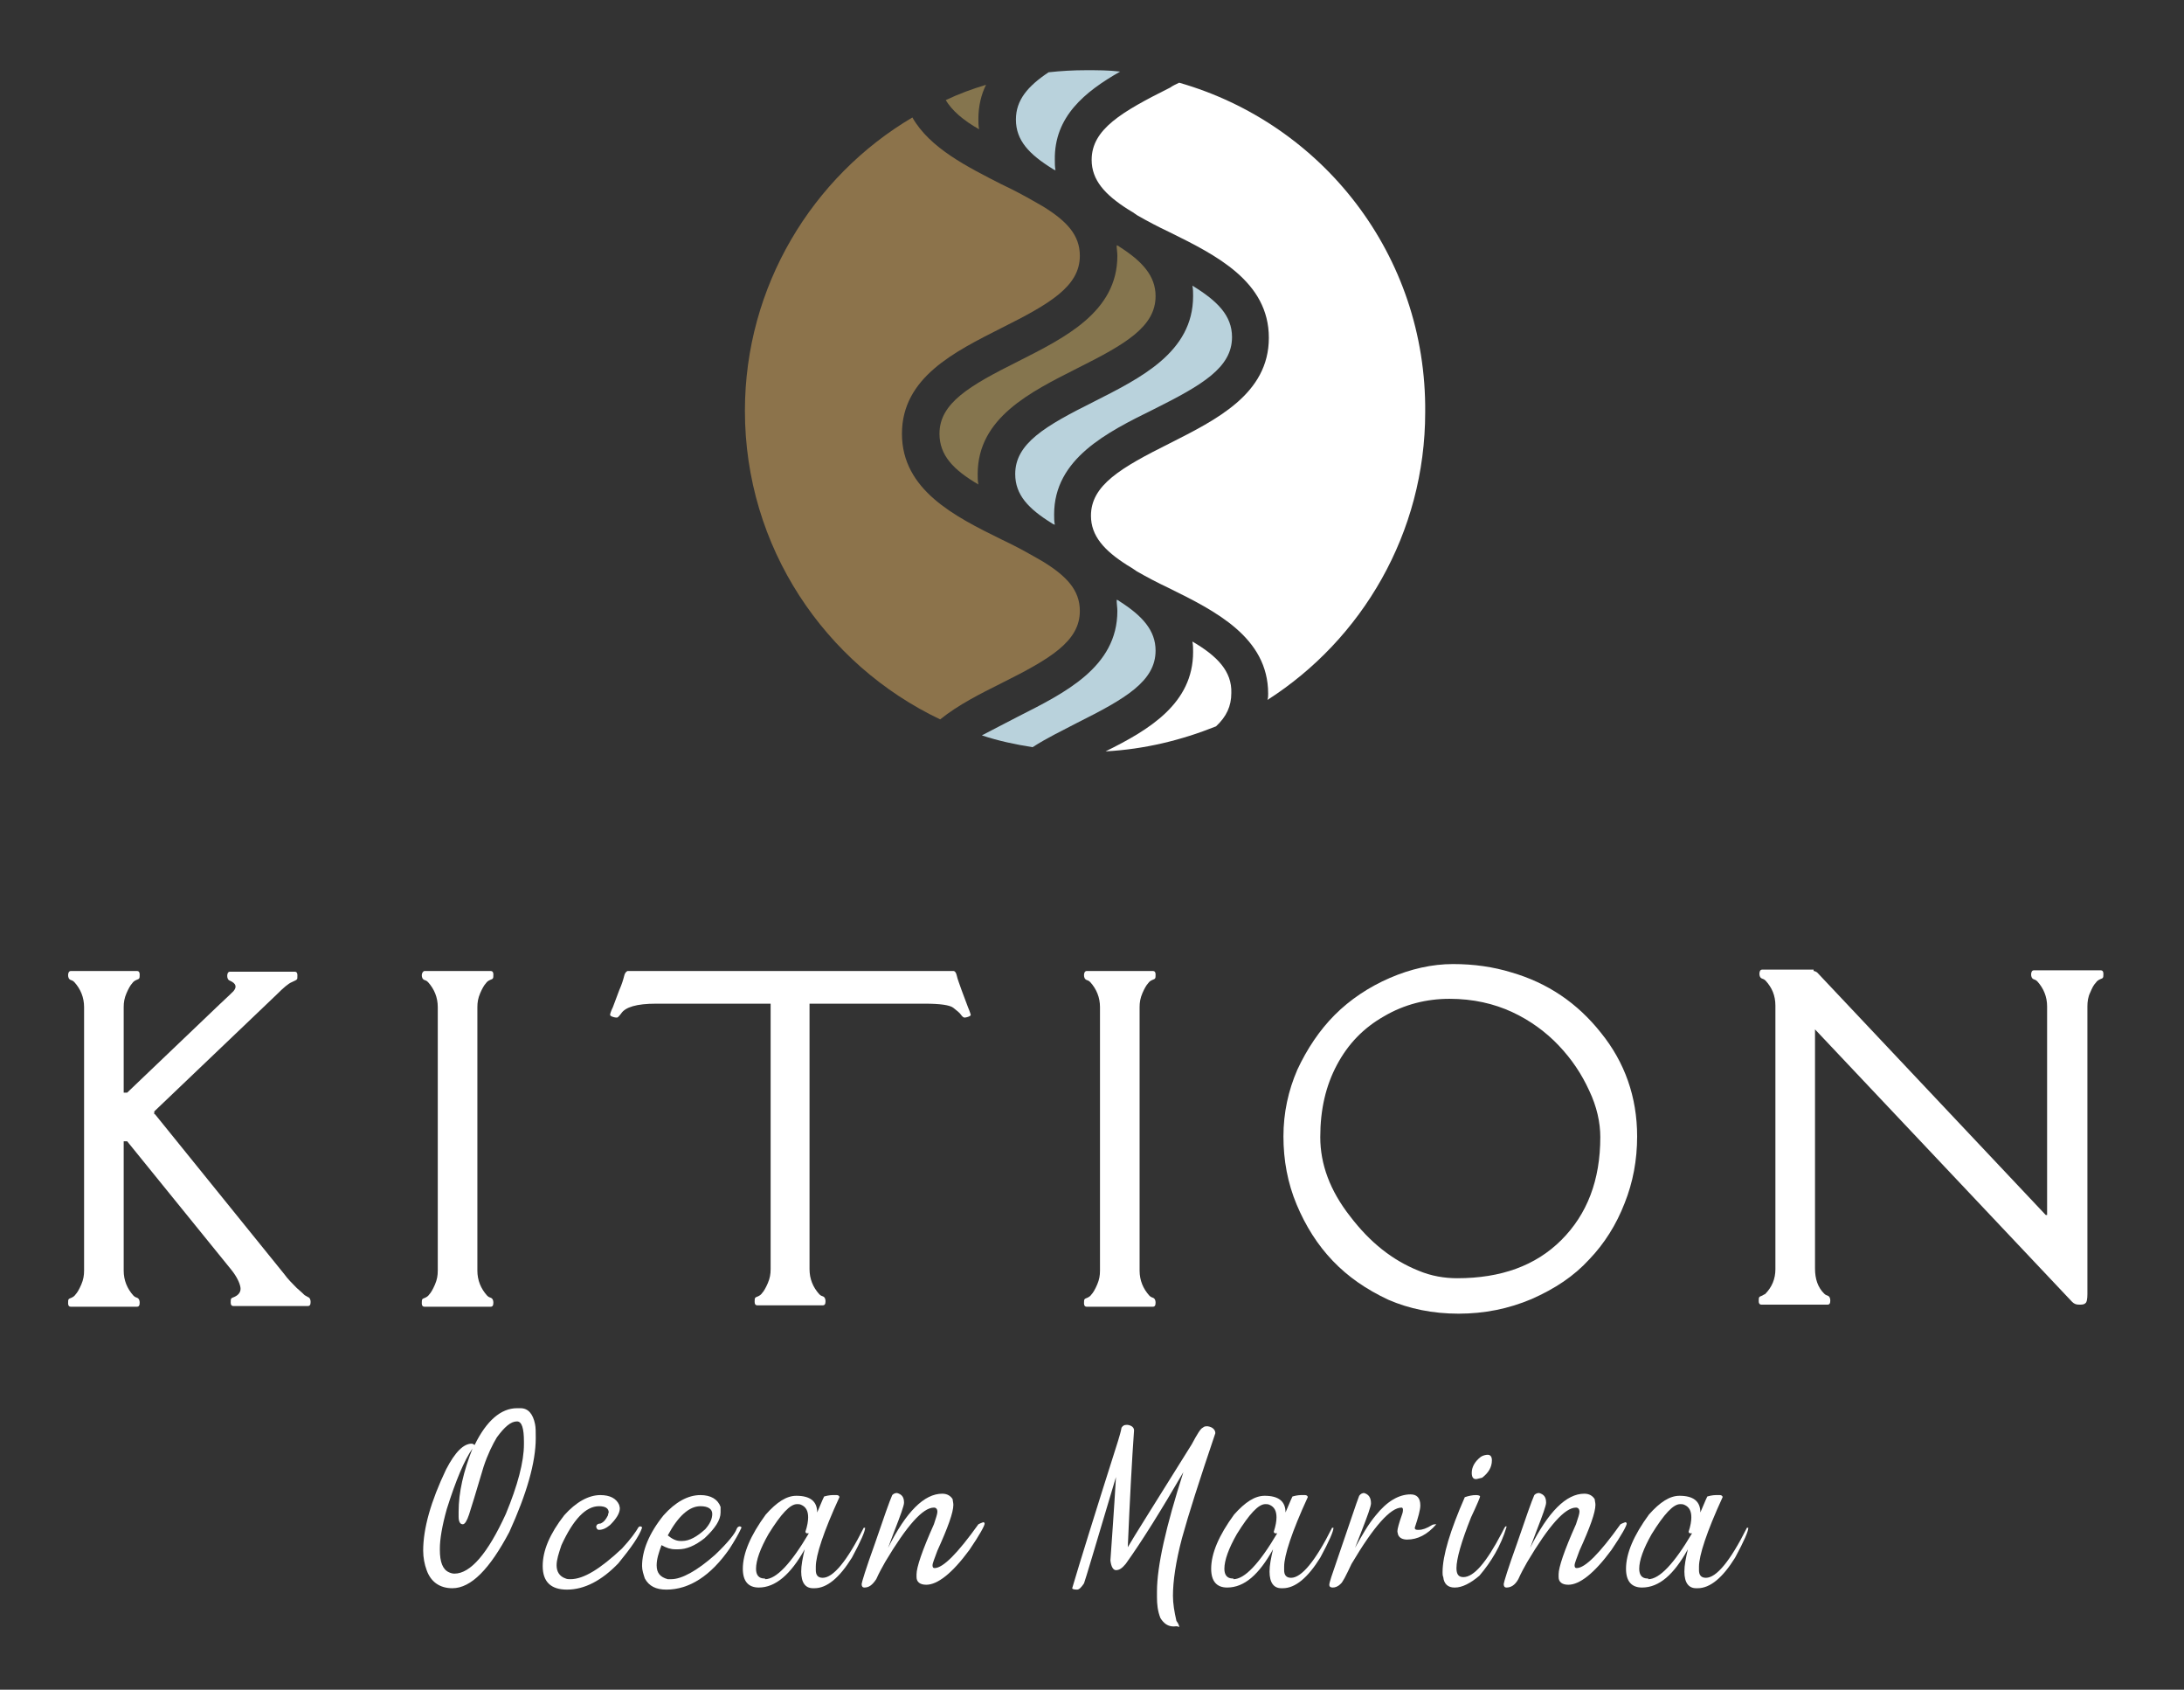 <?xml version="1.0" encoding="utf-8"?>
<!-- Generator: Adobe Illustrator 24.0.1, SVG Export Plug-In . SVG Version: 6.00 Build 0)  -->
<svg version="1.1" id="Layer_1" xmlns="http://www.w3.org/2000/svg" xmlns:xlink="http://www.w3.org/1999/xlink" x="0px" y="0px"
	 viewBox="0 0 314.3 243.1" style="enable-background:new 0 0 314.3 243.1;" xml:space="preserve">
<rect x="0" y="0" width="314.3" height="243.1" fill="#333333" stroke="none"/>
<style type="text/css">
	.st0{fill:#B9D2DC;}
	.st1{fill:#85754E;}
	.st2{fill:#FFFFFF;}
	.st3{fill:#8C734B;}
</style>
<g>
	<g>
		<path class="st0" d="M160.8,87.9c0,8.1-7.6,11.8-14.3,15.2c-1.9,1-3.7,1.9-5.2,2.7c2.4,0.8,4.8,1.3,7.3,1.7c2-1.3,4.3-2.4,6.4-3.5
			c7-3.5,11.3-6,11.3-10.4c0-2.9-1.9-5-5.2-7.1c-0.1-0.1-0.3-0.2-0.4-0.2C160.7,86.9,160.8,87.4,160.8,87.9z"/>
		<path class="st1" d="M160.8,36.8c0,8.1-7.6,11.8-14.3,15.2c-7,3.5-11.3,6-11.3,10.4c0,3.1,2,5.2,5.6,7.3c-0.1-0.5-0.1-1-0.1-1.5
			c0-8.1,7.6-11.8,14.3-15.2c7-3.5,11.3-6,11.3-10.4c0-2.9-1.9-5-5.2-7.1c-0.1-0.1-0.3-0.2-0.4-0.2
			C160.7,35.8,160.8,36.3,160.8,36.8z"/>
		<path class="st0" d="M166,58.9c7-3.5,11.3-6,11.3-10.4c0-3.1-2.1-5.2-5.7-7.4c0.1,0.5,0.1,1,0.1,1.5c0,8.1-7.6,11.8-14.3,15.2
			c-7,3.5-11.3,6-11.3,10.4c0,3,1.9,5,5.3,7.1c0.1,0.1,0.2,0.1,0.4,0.2c-0.1-0.5-0.1-1-0.1-1.5C151.7,66,159.3,62.2,166,58.9z"/>
		<path class="st2" d="M171.6,92.3c0.1,0.5,0.1,1,0.1,1.5c0,7.4-6.3,11.2-12.6,14.3c5.6-0.3,10.9-1.6,15.9-3.6
			c1.5-1.4,2.2-2.9,2.2-4.8C177.3,96.6,175.2,94.4,171.6,92.3z"/>
		<path class="st3" d="M144.1,98.3c7-3.5,11.3-6,11.3-10.4c0-3-1.9-5-5.3-7.1c-0.5-0.3-0.9-0.5-1.4-0.8c-1.4-0.8-2.9-1.6-4.6-2.4
			c-6.7-3.3-14.3-7.1-14.3-15.2c0-8.1,7.6-11.8,14.3-15.2c7-3.5,11.3-6,11.3-10.4c0-3-1.9-5-5.3-7.1c-0.5-0.3-0.9-0.5-1.4-0.8
			c-1.4-0.8-2.9-1.6-4.6-2.4c-4.9-2.5-10.3-5.2-12.8-9.6c-14.4,8.5-24.1,24.3-24.1,42.2c0,19.6,11.5,36.5,28.1,44.4
			C137.9,101.4,141.1,99.8,144.1,98.3z"/>
		<path class="st0" d="M161.2,10.3c-1.6-0.2-3.3-0.2-4.9-0.2c-1.8,0-3.6,0.1-5.4,0.3c-3,2-4.7,4-4.7,6.8c0,3,1.9,5,5.3,7.1
			c0.1,0.1,0.2,0.1,0.4,0.2c-0.1-0.5-0.1-1-0.1-1.5C151.7,16.8,156.1,13.2,161.2,10.3z"/>
		<path class="st2" d="M169.7,11.9c-0.4,0.2-0.9,0.4-1.3,0.7c-7,3.5-11.3,6-11.3,10.4c0,2.9,1.9,5,5.2,7.1c0.5,0.3,1,0.6,1.4,0.9
			c1.4,0.8,2.9,1.6,4.6,2.4c6.7,3.3,14.3,7.1,14.3,15.2c0,8.1-7.6,11.8-14.3,15.2c-7,3.5-11.3,6-11.3,10.4c0,2.9,1.9,5,5.2,7.1
			c0.5,0.3,1,0.6,1.4,0.9c1.4,0.8,2.9,1.6,4.6,2.4c6.7,3.3,14.3,7.1,14.3,15.2c0,0.3,0,0.6-0.1,0.9c13.6-8.7,22.7-24,22.7-41.4
			C205.3,36.7,190.3,17.8,169.7,11.9z"/>
		<path class="st1" d="M140.9,18.6c-0.1-0.5-0.1-1-0.1-1.5c0-1.8,0.4-3.5,1.1-4.9c-2,0.6-3.9,1.3-5.8,2.2
			C137,15.9,138.6,17.3,140.9,18.6z"/>
	</g>
	<g>
		<path class="st2" d="M65.1,228.5c-1.8,0-3.1-0.9-3.7-2.6c-0.3-0.8-0.5-1.8-0.5-2.8c0-3.2,1.1-7.1,3.3-11.7
			c1.3-2.5,2.5-3.7,3.7-3.7c0.1,0,0.3,0.1,0.4,0.2c1.7-3.5,3.8-5.3,6.1-5.3h0.5c1.1,0,1.8,0.8,2.1,2.3c0.1,0.5,0.1,1.1,0.1,2
			c0,3.5-1.3,8-3.8,13.5C70.5,225.7,67.8,228.5,65.1,228.5z M65.4,226.4c2.3,0,4.8-2.9,7.4-8.6c1.7-4.1,2.6-7.5,2.6-10v-0.4
			c0-1.9-0.3-2.9-1-2.9c-0.9,0-1.8,0.8-2.9,2.3c-0.6,1-1.3,2.4-1.9,4.2c-1.1,3.7-1.8,6-2.1,6.9c-0.3,0.9-0.6,1.4-0.9,1.4
			c-0.4,0-0.6-0.4-0.6-1.1v-0.7c0-2.8,0.7-5.8,2-9.1c0,0,0,0,0,0c-1.2,1.7-2.4,4.6-3.7,8.7c-0.7,2.5-1,4.4-1,5.7c0,0.1,0,0.2,0,0.2
			c0,1.7,0.4,2.8,1.3,3.2C64.8,226.3,65.1,226.4,65.4,226.4z"/>
		<path class="st2" d="M81.6,228.7c-2.3,0-3.5-1.1-3.5-3.4c0-2.2,1-4.6,3.1-7.3c1.7-1.9,3.5-2.9,5.2-2.9c1.4,0,2.3,0.5,2.7,1.4
			c0,0.1,0.1,0.3,0.1,0.5c0,0.7-0.5,1.5-1.4,2.4c-0.6,0.5-1.1,0.7-1.6,0.7c-0.2,0-0.3-0.1-0.4-0.4c0-0.3,0.2-0.5,0.6-0.5
			c0.5-0.2,0.8-0.6,1.1-1.2c0-0.2,0.1-0.4,0.1-0.4c0-0.6-0.5-0.9-1.4-0.9c-1.9,0-3.7,1.9-5.4,5.6c-0.4,1.2-0.7,2.1-0.7,2.9
			c0,0.9,0.4,1.6,1.3,1.9c0.2,0.1,0.5,0.1,0.7,0.1c1.9,0,4.3-1.5,7.4-4.4c1.3-1.4,2-2.4,2.4-3.1l0.2-0.1c0.2,0,0.3,0.1,0.3,0.2
			c-0.4,1.2-1.6,2.9-3.4,5.1C86.6,227.4,84.1,228.7,81.6,228.7z"/>
		<path class="st2" d="M95.9,228.7c-1.5,0-2.5-0.5-3.1-1.6c-0.2-0.6-0.4-1.2-0.4-1.8c0-2.2,1-4.7,3.1-7.3c1.7-1.9,3.5-2.9,5.3-2.9
			c1.5,0,2.5,0.6,2.9,1.7c0,0.1,0,0.4,0,0.8c0,1.1-0.8,2.3-2.3,3.7c-1.4,1.1-2.6,1.6-3.8,1.6h-0.4c-0.7,0-1.3-0.2-2-0.6
			c-0.4,1.1-0.7,2-0.7,2.9c0,1.1,0.5,1.7,1.6,2c0.2,0,0.3,0,0.5,0c1.5,0,3.7-1.2,6.3-3.5c1.9-1.8,2.9-3.1,3.1-3.7
			c0.1-0.3,0.3-0.4,0.5-0.4c0.2,0.1,0.2,0.1,0.2,0.2c-0.4,0.9-1,1.9-1.7,3C102.3,226.7,99.2,228.7,95.9,228.7z M98.2,221.7
			c1,0,2.1-0.6,3.3-1.7c0.7-0.8,1-1.5,1-2.2s-0.6-1.1-1.7-1.1c-1.6,0-3.2,1.4-4.7,4.2c0.6,0.5,1.2,0.8,1.8,0.8H98.2z"/>
		<path class="st2" d="M109.2,228.4c-1.5,0-2.3-0.9-2.3-2.7c0-2.2,1.1-4.8,3.3-7.8c1.6-1.8,3-2.7,4.4-2.7c2,0,3,0.8,3,2.4h0
			c0.4-0.9,0.7-1.7,1-2.3c0.7-0.2,1.1-0.2,1.4-0.2h0.4c0.2,0,0.4,0.1,0.4,0.3c-2.3,5-3.4,8.4-3.4,10v0.5c0,0.7,0.3,1.1,1,1.1
			c1.5,0,3.5-2.4,5.9-7.2l0.2,0c0,0.5-0.6,1.9-1.9,4.3c-1.8,2.9-3.6,4.4-5.4,4.4h-0.2c-1.1,0-1.7-0.8-1.7-2.4c0-0.9,0.2-1.9,0.5-3.2
			c0,0,0,0,0,0C113.8,226.5,111.6,228.4,109.2,228.4z M110.1,227.2c1.6,0,3.7-2.2,6.3-6.6l-0.3,0c-0.1,0-0.1-0.1-0.2-0.2
			c0.3-0.9,0.4-1.6,0.4-2.1c0-0.9-0.3-1.5-1-1.8c-0.2-0.1-0.4-0.1-0.6-0.1c-1,0-2.3,1.4-4.1,4.3c-1.2,2.1-1.8,3.8-1.8,5
			c0,0.9,0.4,1.4,1.2,1.4H110.1z"/>
		<path class="st2" d="M124.4,228.4c-0.3,0-0.4-0.2-0.4-0.5c0-0.2,0.6-2.2,1.9-5.8c1.3-3.8,2.1-6.1,2.5-7c0.2-0.2,0.4-0.3,0.7-0.3
			c0.7,0.2,1,0.6,1,1.4c0,0.4-0.5,1.8-1.4,4.1l-0.9,2.4c0,0,0,0,0,0c2.6-5.2,5.2-7.8,7.8-7.8c0.7,0,1.2,0.3,1.5,0.8
			c0,0.2,0.1,0.5,0.1,0.8c0,1.1-0.8,3.3-2.3,6.6c-0.4,1.1-0.7,1.8-0.7,2.1c0,0.3,0.1,0.4,0.3,0.4c1.2,0,3.3-2.1,6.3-6.3
			c0.2-0.1,0.4-0.2,0.7-0.3c0.1,0,0.2,0.1,0.2,0.2c0,0.3-0.7,1.6-2.2,3.8c-2.5,3.4-4.6,5-6.2,5c-0.9,0-1.4-0.4-1.4-1.1v-0.4
			c0-1,0.8-3.4,2.5-7.2c0.3-0.9,0.5-1.5,0.5-1.8c0-0.4-0.2-0.6-0.5-0.6c-1.6,0-3.9,2.6-7,7.8c-0.4,0.7-0.9,1.6-1.3,2.5
			C125.5,228.1,125,228.4,124.4,228.4z"/>
		<path class="st2" d="M168.9,234c-0.8,0-1.4-0.4-1.9-1.2c-0.4-1-0.5-2-0.5-3v-0.8c0-3.7,1.3-9.4,3.8-17.2c0,0,0,0,0,0
			c-3.2,5.5-6,10-8.3,13.2c-0.5,0.6-0.9,0.9-1.4,0.9c-0.4,0-0.7-0.5-0.8-1.4c0.2-2.9,0.5-6.9,0.8-12c0,0,0,0,0,0
			c-2.9,9.7-4.4,14.8-4.6,15.3c-0.4,0.6-0.7,0.9-1,0.9c-0.5,0-0.7-0.1-0.7-0.2c1-3.4,3.2-10.5,6.6-21.2c0.2-0.7,0.4-1.3,0.5-1.9
			c0.2-0.3,0.4-0.4,0.7-0.4h0.2c0.6,0.1,0.9,0.4,0.9,0.8c-0.3,4.2-0.6,9.8-0.9,16.8c0,0,0,0,0,0c0.8-1.4,3.9-6.3,9.2-14.8
			c0.8-1.5,1.3-2.3,1.6-2.4c0.2-0.2,0.4-0.2,0.7-0.2c0.7,0.1,1.1,0.5,1.1,1c-2.3,6.8-3.9,11.8-4.8,15.1c-0.9,3.4-1.3,6.2-1.3,8.3
			c0,1.1,0.2,2.3,0.5,3.6c0.3,0.4,0.4,0.7,0.4,0.9C169.4,233.9,169.2,234,168.9,234z"/>
		<path class="st2" d="M176.6,228.4c-1.5,0-2.3-0.9-2.3-2.7c0-2.2,1.1-4.8,3.3-7.8c1.6-1.8,3-2.7,4.4-2.7c2,0,3,0.8,3,2.4h0
			c0.4-0.9,0.7-1.7,1-2.3c0.7-0.2,1.1-0.2,1.4-0.2h0.4c0.2,0,0.4,0.1,0.4,0.3c-2.3,5-3.4,8.4-3.4,10v0.5c0,0.7,0.3,1.1,1,1.1
			c1.5,0,3.5-2.4,5.9-7.2l0.2,0c0,0.5-0.6,1.9-1.9,4.3c-1.8,2.9-3.6,4.4-5.4,4.4h-0.2c-1.1,0-1.7-0.8-1.7-2.4c0-0.9,0.2-1.9,0.5-3.2
			c0,0,0,0,0,0C181.2,226.5,179.1,228.4,176.6,228.4z M177.5,227.2c1.6,0,3.7-2.2,6.3-6.6l-0.3,0c-0.1,0-0.1-0.1-0.2-0.2
			c0.3-0.9,0.4-1.6,0.4-2.1c0-0.9-0.3-1.5-1-1.8c-0.2-0.1-0.4-0.1-0.6-0.1c-1,0-2.3,1.4-4.1,4.3c-1.2,2.1-1.8,3.8-1.8,5
			c0,0.9,0.4,1.4,1.2,1.4H177.5z"/>
		<path class="st2" d="M191.8,228.4c-0.3,0-0.5-0.1-0.5-0.4c0-0.3,0.4-1.5,1.1-3.5c1.8-5.2,2.8-8.3,3.2-9.3c0.2-0.3,0.5-0.4,0.7-0.4
			c0.7,0.2,1,0.7,1,1.5c0,0.4-0.5,1.8-1.4,4.1l-0.9,2.3c1-1.8,1.9-3.4,3-4.7c1.6-2,3.3-3,5-3c0.9,0,1.4,0.5,1.4,1.6
			c0,0.6-0.3,1.7-0.8,3.2c0,0.2,0.1,0.3,0.4,0.3h0.2c0.5,0,1.1-0.2,1.9-0.7c0.2-0.1,0.4-0.1,0.5-0.1l0.1,0c-1.3,1.5-2.7,2.2-4.2,2.2
			c-0.6,0-1.1-0.2-1.3-0.7c0-0.1-0.1-0.3-0.1-0.5c0-0.3,0.2-1.1,0.7-2.5c0.1-0.3,0.1-0.5,0.1-0.6c0-0.2-0.1-0.3-0.2-0.3
			c-1.6,0-4,2.7-7.2,8.1c-0.8,1.7-1.3,2.7-1.6,2.9C192.5,228.3,192.1,228.4,191.8,228.4z"/>
		<path class="st2" d="M209.4,228.4h-0.1c-0.9,0-1.5-0.5-1.6-1.5c-0.1-0.2-0.1-0.5-0.1-0.7c0-2.4,1.1-6,3.2-10.8
			c0.6-0.2,1.1-0.3,1.6-0.3c0.4,0,0.6,0.1,0.6,0.2c0,0.1-0.4,1.1-1.3,3c-1.4,3.5-2.1,6-2.1,7.3c0,0.9,0.3,1.3,1,1.3
			c1.5,0,3.3-2.1,5.5-6.3c0.3-0.6,0.5-1,0.6-1h0.1c0,0.1,0,0.1,0,0.1c-0.8,2.7-2.2,5-3.9,7C211.6,227.8,210.4,228.4,209.4,228.4z
			 M212.4,212.8c-0.4,0-0.6-0.3-0.6-0.9c0-0.8,0.4-1.6,1.3-2.3c0.3-0.2,0.7-0.3,1-0.3c0.4,0,0.6,0.3,0.6,0.8c0,1-0.5,1.8-1.4,2.5
			C212.8,212.7,212.6,212.8,212.4,212.8z"/>
		<path class="st2" d="M216.8,228.4c-0.3,0-0.4-0.2-0.4-0.5c0-0.2,0.6-2.2,1.9-5.8c1.3-3.8,2.1-6.1,2.5-7c0.2-0.2,0.4-0.3,0.7-0.3
			c0.7,0.2,1,0.6,1,1.4c0,0.4-0.5,1.8-1.4,4.1l-0.9,2.4c0,0,0,0,0,0c2.6-5.2,5.2-7.8,7.8-7.8c0.7,0,1.2,0.3,1.5,0.8
			c0,0.2,0.1,0.5,0.1,0.8c0,1.1-0.8,3.3-2.3,6.6c-0.4,1.1-0.7,1.8-0.7,2.1c0,0.3,0.1,0.4,0.3,0.4c1.2,0,3.3-2.1,6.3-6.3
			c0.2-0.1,0.4-0.2,0.7-0.3c0.1,0,0.2,0.1,0.2,0.2c0,0.3-0.7,1.6-2.2,3.8c-2.5,3.4-4.6,5-6.2,5c-0.9,0-1.4-0.4-1.4-1.1v-0.4
			c0-1,0.8-3.4,2.5-7.2c0.3-0.9,0.5-1.5,0.5-1.8c0-0.4-0.2-0.6-0.5-0.6c-1.6,0-3.9,2.6-7,7.8c-0.4,0.7-0.9,1.6-1.3,2.5
			C218,228.1,217.4,228.4,216.8,228.4z"/>
		<path class="st2" d="M236.3,228.4c-1.5,0-2.3-0.9-2.3-2.7c0-2.2,1.1-4.8,3.3-7.8c1.6-1.8,3-2.7,4.4-2.7c2,0,3,0.8,3,2.4h0
			c0.4-0.9,0.7-1.7,1-2.3c0.7-0.2,1.1-0.2,1.4-0.2h0.4c0.2,0,0.4,0.1,0.4,0.3c-2.3,5-3.4,8.4-3.4,10v0.5c0,0.7,0.3,1.1,1,1.1
			c1.5,0,3.5-2.4,5.9-7.2l0.2,0c0,0.5-0.6,1.9-1.9,4.3c-1.8,2.9-3.6,4.4-5.4,4.4h-0.2c-1.1,0-1.7-0.8-1.7-2.4c0-0.9,0.2-1.9,0.5-3.2
			c0,0,0,0,0,0C240.9,226.5,238.8,228.4,236.3,228.4z M237.2,227.2c1.6,0,3.7-2.2,6.3-6.6l-0.3,0c-0.1,0-0.1-0.1-0.2-0.2
			c0.3-0.9,0.4-1.6,0.4-2.1c0-0.9-0.3-1.5-1-1.8c-0.2-0.1-0.4-0.1-0.6-0.1c-1,0-2.3,1.4-4.1,4.3c-1.2,2.1-1.8,3.8-1.8,5
			c0,0.9,0.4,1.4,1.2,1.4H237.2z"/>
	</g>
	<g>
		<path class="st2" d="M22.3,160.3l18.6,23c0.5,0.7,1.2,1.4,1.8,2c0.7,0.6,1,0.9,1.1,1s0.2,0.1,0.5,0.3c0.3,0.1,0.4,0.4,0.4,0.7
			c0,0.4-0.1,0.6-0.4,0.6H33.6c-0.3,0-0.4-0.2-0.4-0.5c0-0.3,0-0.5,0.1-0.6c0.1-0.1,0.2-0.1,0.4-0.2c0.7-0.3,1-0.8,0.9-1.4
			c-0.1-0.6-0.5-1.5-1.3-2.5l-15-18.5h-0.5v18.6c0,1.4,0.5,2.6,1.4,3.6c0.1,0.1,0.2,0.2,0.5,0.3s0.4,0.4,0.4,0.7
			c0,0.4-0.1,0.6-0.4,0.6h-9.5c-0.3,0-0.4-0.2-0.4-0.5c0-0.3,0-0.5,0.1-0.6s0.2-0.1,0.4-0.2c0.2-0.1,0.4-0.2,0.6-0.5
			c0.2-0.2,0.5-0.7,0.8-1.4c0.3-0.7,0.4-1.3,0.4-2v-37.9c0-1.4-0.5-2.6-1.4-3.6c-0.1-0.1-0.2-0.2-0.5-0.3c-0.3-0.1-0.4-0.4-0.4-0.7
			s0.1-0.6,0.4-0.6h9.5c0.3,0,0.4,0.2,0.4,0.5s0,0.5-0.1,0.6s-0.2,0.1-0.4,0.2c-0.2,0.1-0.4,0.2-0.6,0.5c-0.2,0.2-0.5,0.7-0.8,1.4
			s-0.4,1.3-0.4,2v12.3h0.5l13.3-12.7c1.3-1.2,1.9-1.8,2-1.9c0.5-0.6,0.4-1.1-0.5-1.5c-0.3-0.1-0.4-0.4-0.4-0.7s0.1-0.6,0.4-0.6h9.3
			c0.3,0,0.4,0.2,0.4,0.5c0,0.4,0,0.6-0.1,0.6c0,0.1-0.3,0.2-0.7,0.4c-0.5,0.2-1.2,0.8-2.2,1.8l-17.6,16.8V160.3z"/>
		<path class="st2" d="M61.1,139.7h9.5c0.3,0,0.4,0.2,0.4,0.5s0,0.5-0.1,0.6s-0.2,0.1-0.4,0.2s-0.4,0.2-0.6,0.5
			c-0.2,0.2-0.5,0.7-0.8,1.4s-0.4,1.3-0.4,2v37.9c0,1.4,0.5,2.6,1.4,3.6c0.1,0.1,0.2,0.2,0.5,0.3s0.4,0.4,0.4,0.7
			c0,0.4-0.1,0.6-0.4,0.6h-9.5c-0.3,0-0.4-0.2-0.4-0.5c0-0.3,0-0.5,0.1-0.6c0.1-0.1,0.2-0.1,0.4-0.2c0.2-0.1,0.4-0.2,0.6-0.5
			c0.2-0.2,0.5-0.7,0.8-1.4s0.4-1.3,0.4-2v-37.9c0-1.4-0.5-2.6-1.4-3.6c-0.1-0.1-0.2-0.2-0.5-0.3c-0.3-0.1-0.4-0.4-0.4-0.7
			S60.9,139.7,61.1,139.7z"/>
		<path class="st2" d="M137.2,139.7c0.2,0,0.4,0.2,0.5,0.7c0.1,0.5,0.4,1.2,0.7,2.1l0.9,2.4c0.3,0.7,0.4,1.1,0.4,1.1
			c0,0.1-0.1,0.2-0.4,0.3c-0.3,0.1-0.5,0.1-0.5,0.1c-0.1,0-0.3-0.1-0.5-0.4c-0.2-0.3-0.6-0.6-1.1-1s-1.9-0.6-4.1-0.6h-16.6v38.2
			c0,1.4,0.5,2.6,1.4,3.6c0.1,0.1,0.2,0.2,0.5,0.3c0.3,0.1,0.4,0.4,0.4,0.7c0,0.4-0.1,0.6-0.4,0.6H109c-0.3,0-0.4-0.2-0.4-0.5
			c0-0.3,0-0.5,0.1-0.6s0.2-0.1,0.4-0.2c0.2-0.1,0.4-0.2,0.6-0.5c0.2-0.2,0.5-0.7,0.8-1.4s0.4-1.3,0.4-2v-38.2H94.4
			c-2.8,0-4.4,0.5-5,1.4c-0.3,0.4-0.5,0.6-0.6,0.6s-0.3,0-0.6-0.1c-0.3-0.1-0.4-0.2-0.4-0.3c0-0.1,0.1-0.5,0.4-1.1l0.9-2.4
			c0.4-0.9,0.6-1.6,0.7-2c0.1-0.5,0.3-0.7,0.5-0.8H137.2z"/>
		<path class="st2" d="M156.4,139.7h9.5c0.3,0,0.4,0.2,0.4,0.5s0,0.5-0.1,0.6c-0.1,0.1-0.2,0.1-0.4,0.2s-0.4,0.2-0.6,0.5
			c-0.2,0.2-0.5,0.7-0.8,1.4s-0.4,1.3-0.4,2v37.9c0,1.4,0.5,2.6,1.4,3.6c0.1,0.1,0.2,0.2,0.5,0.3c0.3,0.1,0.4,0.4,0.4,0.7
			c0,0.4-0.1,0.6-0.4,0.6h-9.5c-0.3,0-0.4-0.2-0.4-0.5c0-0.3,0-0.5,0.1-0.6c0.1-0.1,0.2-0.1,0.4-0.2c0.2-0.1,0.4-0.2,0.6-0.5
			c0.2-0.2,0.5-0.7,0.8-1.4s0.4-1.3,0.4-2v-37.9c0-1.4-0.5-2.6-1.4-3.6c-0.1-0.1-0.2-0.2-0.5-0.3c-0.3-0.1-0.4-0.4-0.4-0.7
			S156.1,139.7,156.4,139.7z"/>
		<path class="st2" d="M191.8,181.4c-2.2-2.3-3.9-5-5.2-8.1c-1.3-3.1-1.9-6.4-1.9-9.8s0.7-6.6,2-9.6c1.4-3,3.2-5.7,5.4-7.9
			c2.2-2.2,4.9-4,7.9-5.3c3-1.3,6.1-2,9.1-2c3,0,5.8,0.4,8.4,1.2c5.2,1.5,9.5,4.4,12.9,8.7c3.4,4.2,5.2,9.2,5.2,14.9
			c0,3.4-0.6,6.6-1.8,9.6c-1.2,3.1-2.9,5.8-5.1,8.1c-2.2,2.4-4.9,4.2-8.3,5.7c-3.3,1.4-6.8,2.1-10.5,2.1c-3.7,0-7.1-0.7-10.1-2
			C196.6,185.5,194,183.7,191.8,181.4z M204.1,182.8c1.9,0.8,3.8,1.1,5.6,1.1c6.3,0,11.3-1.8,15-5.5c3.7-3.7,5.6-8.6,5.6-14.8
			c0-2.1-0.5-4.4-1.6-6.7c-1.1-2.4-2.5-4.5-4.4-6.5c-1.8-1.9-4.1-3.6-6.7-4.8s-5.6-1.9-9-1.9c-3.3,0-6.5,0.8-9.4,2.5
			c-3,1.7-5.2,4-6.8,7c-1.6,3-2.4,6.4-2.4,10.4c0,3.9,1.4,7.7,4.3,11.4C197.2,178.8,200.4,181.3,204.1,182.8z"/>
		<path class="st2" d="M261,139.7c0.2,0,0.3,0.1,0.5,0.2l32.9,34.9h0.2v-30c0-1.4-0.5-2.6-1.4-3.6c-0.1-0.1-0.2-0.2-0.5-0.3
			c-0.3-0.1-0.4-0.4-0.4-0.7s0.1-0.6,0.4-0.6h9.6c0.3,0,0.4,0.2,0.4,0.5s0,0.5-0.1,0.6c-0.1,0.1-0.2,0.1-0.4,0.2
			c-0.2,0.1-0.4,0.2-0.6,0.5c-0.3,0.3-0.5,0.7-0.8,1.4c-0.3,0.6-0.4,1.3-0.4,2v41.4c0,0.7-0.1,1.2-0.3,1.3c-0.2,0.2-0.5,0.2-0.9,0.2
			s-0.7-0.1-1-0.4l-37-39.2v34.4c0,1.5,0.4,2.7,1.3,3.6c0.1,0.1,0.2,0.2,0.5,0.3c0.3,0.1,0.4,0.4,0.4,0.7c0,0.4-0.1,0.6-0.4,0.6
			h-9.5c-0.3,0-0.4-0.2-0.4-0.5c0-0.3,0-0.5,0.1-0.6c0.1-0.1,0.2-0.1,0.4-0.2c0.2-0.1,0.3-0.2,0.4-0.2c1-1,1.5-2.2,1.5-3.6v-37.9
			c0-1.5-0.5-2.6-1.4-3.6c-0.1-0.1-0.2-0.2-0.5-0.3c-0.3-0.1-0.4-0.4-0.4-0.7s0.1-0.6,0.4-0.6H261z"/>
	</g>
</g>
</svg>
